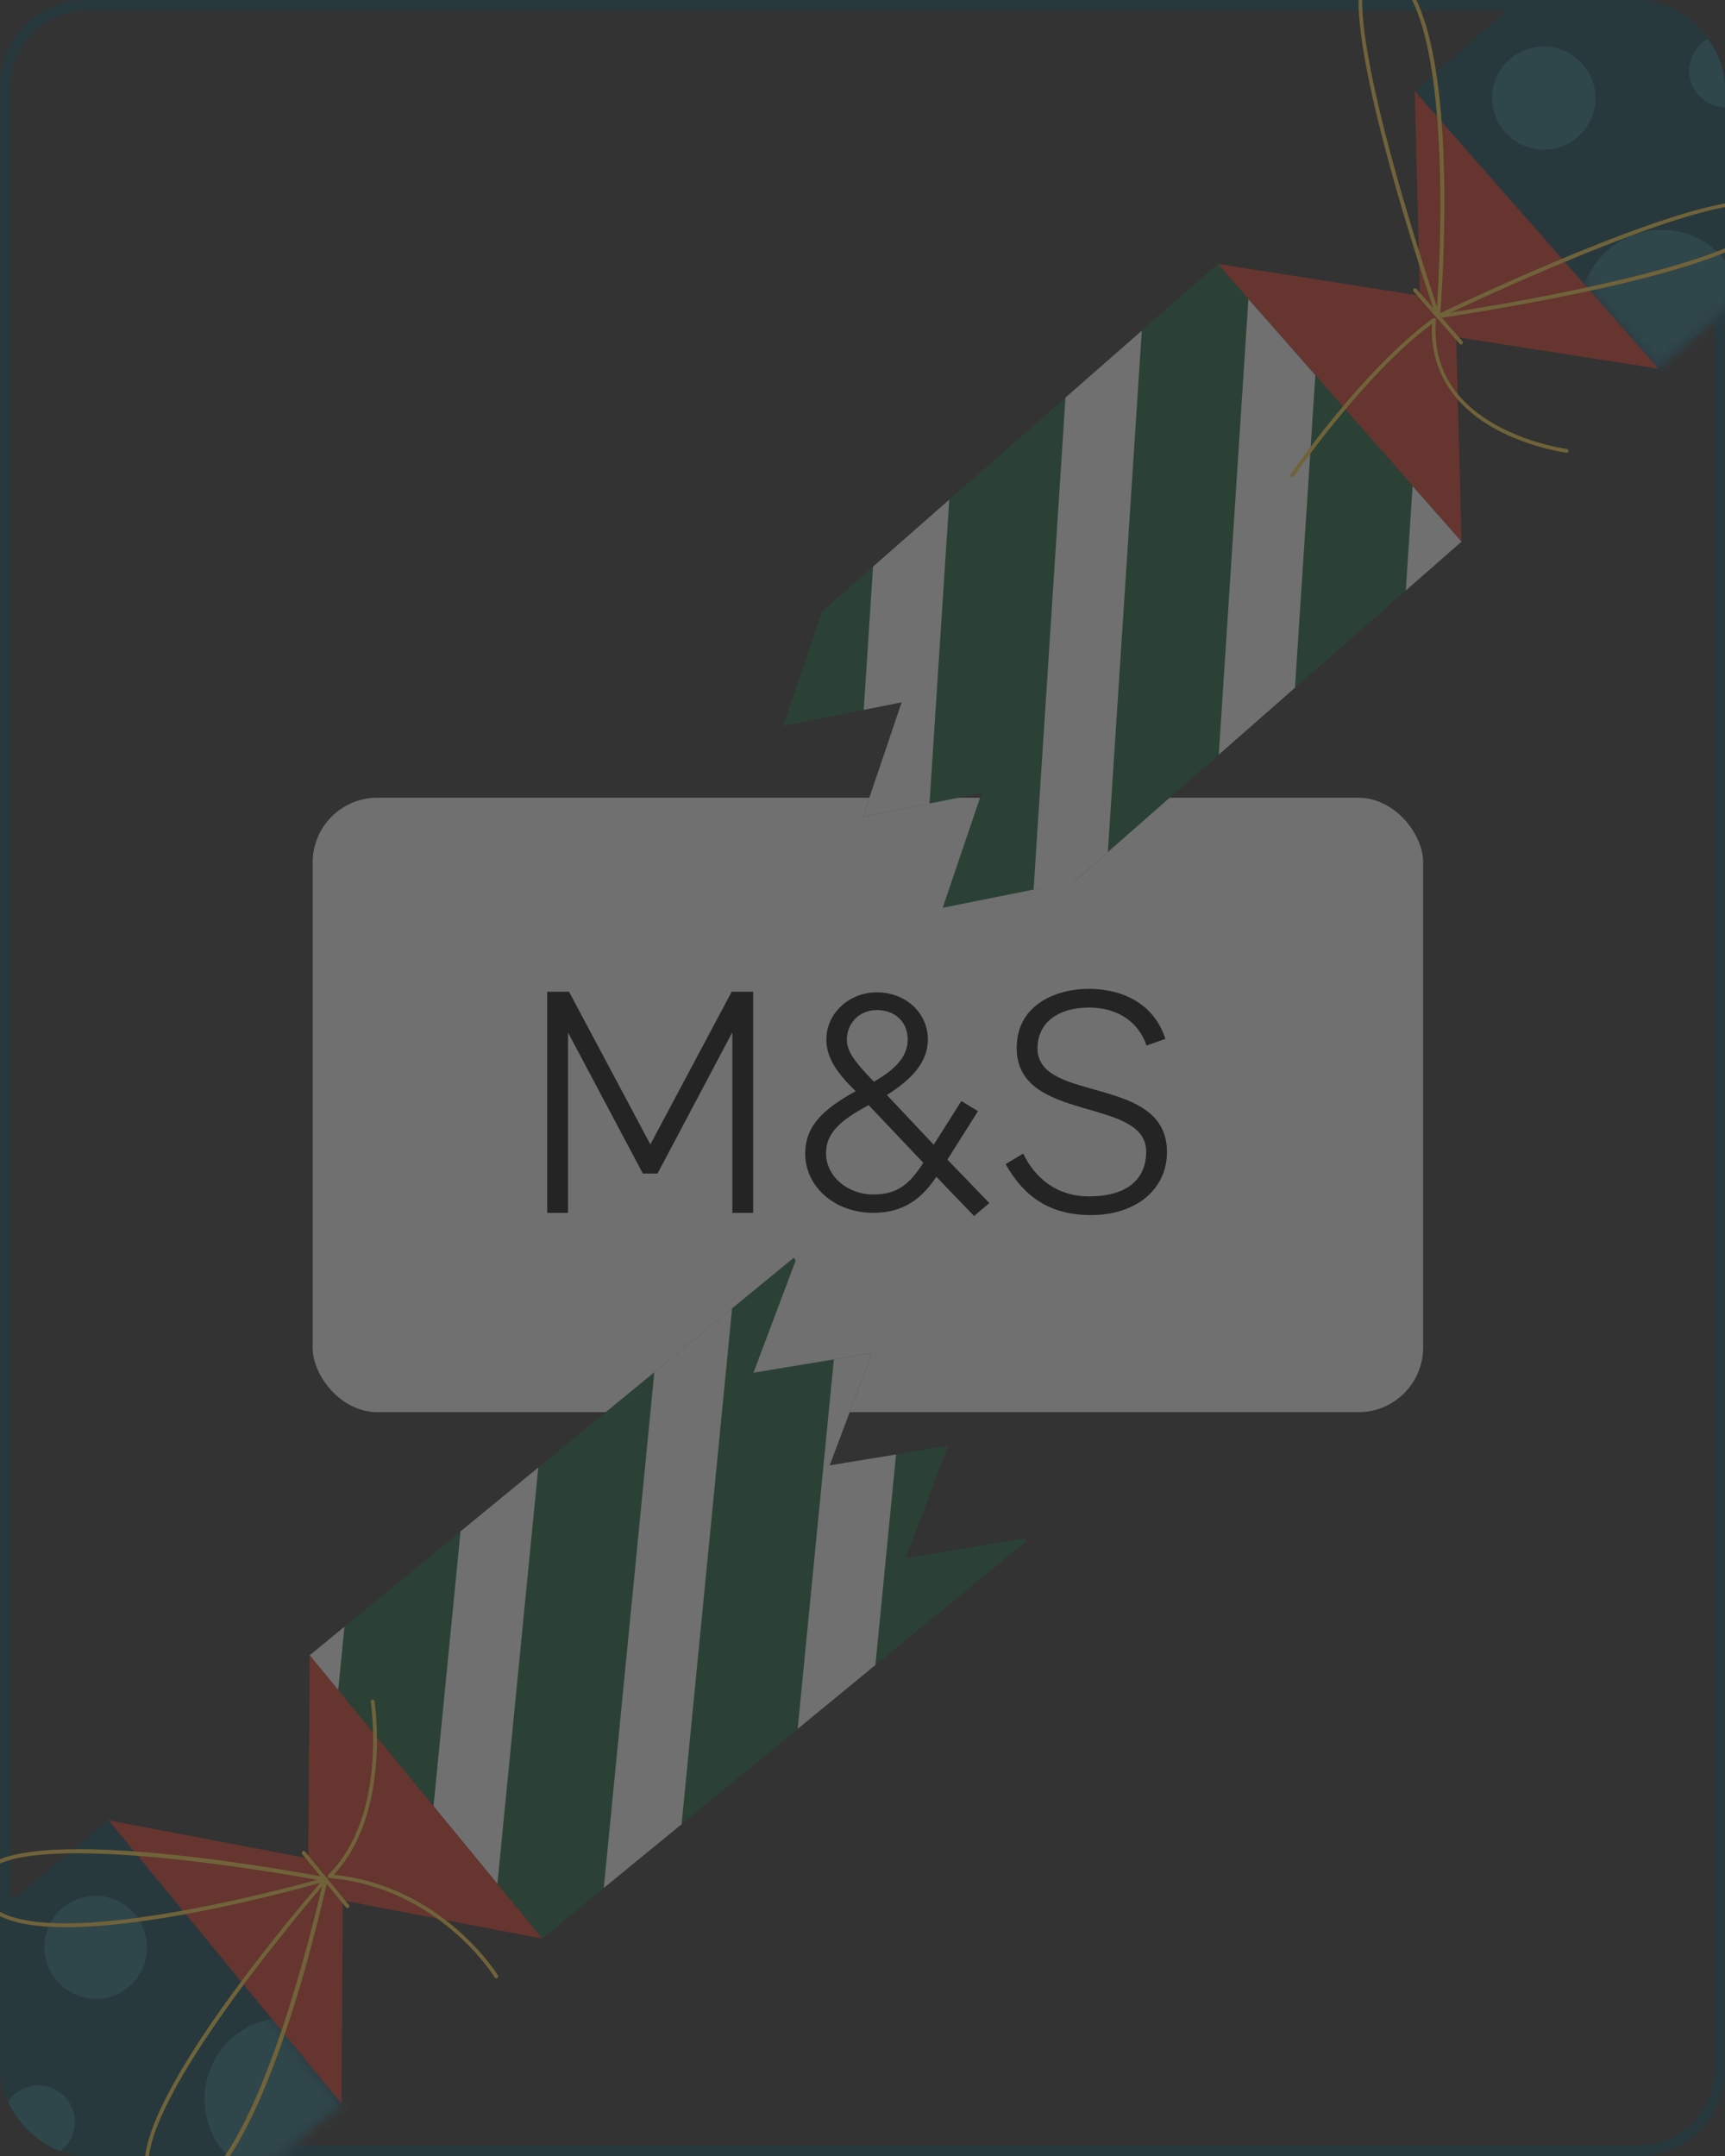 <svg width="160" height="200" viewBox="0 0 160 200" fill="none" xmlns="http://www.w3.org/2000/svg">
<rect x="0" y="0" width="160" height="200" fill="#333333" stroke="none"/>
<g opacity="0.3">
<g clip-path="url(#clip0_12508_6171)">
<g clip-path="url(#clip1_12508_6171)">
<rect x="0.5" y="0.5" width="159" height="199" rx="7.5" stroke="#0C4758"/>
</g>
<g clip-path="url(#clip2_12508_6171)">
<rect x="29" y="74" width="103" height="57" rx="6" fill="white"/>
<g clip-path="url(#clip3_12508_6171)">
<path d="M69.859 91.996V112.51H67.927V95.758L60.987 108.866H59.629L52.689 95.787V112.51H50.758V91.996H52.779L60.324 106.162L67.868 91.996H69.859ZM90.348 112.805L86.848 109.16C85.581 111.1 83.86 112.51 81.024 112.51C77.373 112.51 74.686 110.042 74.686 107.015C74.686 104.487 76.286 102.928 79.365 101.224C77.614 99.52 76.648 98.108 76.648 96.433C76.648 93.994 78.76 92.054 81.325 92.054C84.041 92.054 86.063 93.994 86.063 96.433C86.063 98.784 84.162 100.372 82.261 101.577L86.606 106.191L89.171 102.135L90.71 103.075L87.874 107.572L91.767 111.6L90.348 112.805ZM80.571 102.517C77.825 103.987 76.619 105.163 76.619 106.985C76.619 109.072 78.549 110.806 81.024 110.806C83.258 110.806 84.404 109.807 85.64 107.867L80.571 102.517ZM78.549 96.433C78.549 97.579 79.334 98.549 81.054 100.343C83.075 99.195 84.193 97.99 84.193 96.433C84.193 94.905 83.136 93.7 81.325 93.7C79.636 93.7 78.549 94.993 78.549 96.433ZM108.092 96.374L106.341 96.992C105.647 94.846 103.687 93.464 101.03 93.464C98.133 93.464 96.232 94.875 96.232 97.256C96.232 102.37 108.242 99.666 108.242 106.867C108.242 110.306 105.405 112.716 101.181 112.716C97.259 112.716 94.905 110.894 93.275 107.984L94.905 107.015C95.991 109.248 97.983 110.982 101 110.982C104.5 110.982 106.312 109.425 106.312 106.838C106.312 101.693 94.302 104.222 94.302 97.226C94.302 93.082 98.133 91.73 100.97 91.73C104.169 91.73 107.065 93.141 108.092 96.374Z" fill="black"/>
</g>
<path d="M175.232 -30.168L131.219 8.466L153.823 34.218L197.836 -4.416L175.232 -30.168Z" fill="#0F4758"/>
<mask id="mask0_12508_6171" style="mask-type:luminance" maskUnits="userSpaceOnUse" x="131" y="-30" width="67" height="65">
<path d="M153.717 34.081L197.582 -4.063L175.134 -29.76L131.257 8.376L153.717 34.081Z" fill="white"/>
</mask>
<g mask="url(#mask0_12508_6171)">
<path d="M147.364 11.448C148.658 9.147 147.836 6.231 145.529 4.934C143.222 3.637 140.303 4.451 139.01 6.751C137.717 9.052 138.539 11.968 140.846 13.265C143.153 14.562 146.071 13.748 147.364 11.448Z" fill="#267182"/>
<path d="M163.048 8.227C163.965 6.595 163.38 4.526 161.742 3.604C160.104 2.683 158.032 3.26 157.114 4.891C156.197 6.523 156.781 8.593 158.42 9.514C160.058 10.435 162.13 9.859 163.048 8.227Z" fill="#267182"/>
<path d="M160.733 32.585C162.774 28.954 161.475 24.35 157.831 22.301C154.187 20.253 149.578 21.536 147.537 25.166C145.496 28.797 146.795 33.401 150.439 35.45C154.083 37.498 158.692 36.215 160.733 32.585Z" fill="#267182"/>
</g>
<path d="M112.945 24.484L131.705 27.43L131.223 8.452L153.83 34.206L135.069 31.26L135.563 50.245L112.945 24.484Z" fill="#DD3826"/>
<path d="M76.244 56.713L72.638 67.343L83.636 65.147L80.037 75.765L91.046 73.576L87.44 84.206L99.653 81.76L135.563 50.245L112.945 24.484L76.244 56.713Z" fill="#17603B"/>
<path d="M99.578 81.824L102.757 79.039L105.905 30.678L98.827 36.88L95.868 82.516L99.578 81.824Z" fill="white"/>
<path d="M120.112 63.797L122.004 34.806L115.794 27.739L113.045 70.007L120.112 63.797Z" fill="white"/>
<path d="M131.025 45.086L130.393 54.777L135.563 50.245L131.025 45.086Z" fill="white"/>
<path d="M88.046 46.353L80.979 52.562L80.115 65.85L83.635 65.147L80.037 75.765L86.214 74.548L88.046 46.353Z" fill="white"/>
<path d="M135.631 31.915C135.555 31.979 135.445 31.971 135.381 31.895L131.117 27.035C131.054 26.959 131.061 26.85 131.137 26.786C131.213 26.722 131.322 26.73 131.386 26.806L135.65 31.666C135.714 31.741 135.706 31.851 135.631 31.915Z" fill="#FFD449"/>
<path d="M133.504 29.489C133.504 29.489 133.444 29.53 133.406 29.538C133.319 29.545 133.24 29.492 133.225 29.416C132.813 28.222 123.265 0.277 126.79 -2.997C127.221 -3.396 127.829 -3.447 128.58 -3.124C135.933 0.038 133.667 28.171 133.569 29.368C133.569 29.417 133.538 29.462 133.504 29.489ZM127.053 -2.755C127.053 -2.755 127.046 -2.744 127.038 -2.732C126.076 -1.836 125.647 1.859 129.024 14.419C130.649 20.476 132.581 26.345 133.284 28.472C133.608 23.591 134.85 -0.033 128.439 -2.792C127.839 -3.047 127.39 -3.037 127.053 -2.755Z" fill="#FFD449"/>
<path d="M163.271 21.573C161.397 23.218 156.601 24.918 148.947 26.652C141.3 28.375 133.489 29.511 133.413 29.526C133.326 29.534 133.247 29.48 133.221 29.397C133.195 29.314 133.237 29.227 133.316 29.182C134.382 28.668 159.411 16.673 163.55 18.957C163.924 19.159 164.13 19.461 164.171 19.865C164.233 20.432 163.933 21.001 163.282 21.581L163.271 21.573ZM134.544 28.989C142.687 27.748 159.317 24.609 163.064 21.32C163.598 20.842 163.879 20.374 163.823 19.895C163.786 19.608 163.64 19.411 163.383 19.255C159.874 17.327 139.511 26.667 134.563 28.986L134.544 28.989Z" fill="#FFD449"/>
<path d="M145.418 41.956C145.418 41.956 145.331 42.012 145.278 41.993C145.248 41.989 141.934 41.553 138.779 39.83C134.681 37.606 132.633 34.232 132.819 30.046C126.481 34.777 120.059 44.107 119.998 44.198C119.945 44.277 119.832 44.299 119.752 44.246C119.673 44.193 119.651 44.08 119.704 44.001C119.772 43.899 126.422 34.23 132.915 29.536C132.975 29.495 133.043 29.491 133.1 29.529C133.156 29.567 133.198 29.628 133.182 29.699C132.857 33.972 134.792 37.27 138.935 39.525C142.045 41.218 145.298 41.646 145.328 41.65C145.419 41.661 145.487 41.756 145.486 41.854C145.475 41.896 145.464 41.937 145.418 41.956Z" fill="#FFD449"/>
<path d="M28.725 153.556L50.3 179.833L95.19 142.957L94.995 142.718L84.015 144.537L87.937 134.116L76.957 135.936L80.867 125.52L69.887 127.34L73.809 116.919L73.615 116.68L28.725 153.556Z" fill="#17603B"/>
<path d="M10.092 168.859L-34.806 205.729L-13.234 231.998L31.663 195.128L10.092 168.859Z" fill="#0F4758"/>
<mask id="mask1_12508_6171" style="mask-type:luminance" maskUnits="userSpaceOnUse" x="-35" y="168" width="67" height="64">
<path d="M31.707 195.213L-13.123 231.959L-34.649 205.557L10.186 168.824L31.707 195.213Z" fill="white"/>
</mask>
<g mask="url(#mask1_12508_6171)">
<path d="M10.812 185.014C13.212 183.951 14.292 181.133 13.223 178.719C12.154 176.304 9.341 175.209 6.941 176.272C4.54 177.335 3.461 180.154 4.53 182.568C5.599 184.982 8.411 186.077 10.812 185.014Z" fill="#267182"/>
<path d="M4.938 199.933C6.643 199.178 7.411 197.178 6.653 195.467C5.895 193.755 3.898 192.979 2.193 193.734C0.488 194.489 -0.279 196.489 0.479 198.2C1.236 199.912 3.233 200.688 4.938 199.933Z" fill="#267182"/>
<path d="M29.568 201.655C33.366 199.973 35.075 195.514 33.384 191.695C31.693 187.875 27.242 186.143 23.444 187.825C19.645 189.507 17.937 193.966 19.628 197.785C21.319 201.604 25.769 203.337 29.568 201.655Z" fill="#267182"/>
</g>
<path d="M31.367 156.787L31.951 150.901L28.725 153.556L31.367 156.787Z" fill="white"/>
<path d="M40.21 167.552L46.135 174.764L49.928 136.133L42.716 142.058L40.21 167.552Z" fill="white"/>
<path d="M56.003 175.136L63.221 169.223L67.906 121.364L60.693 127.29L56.003 175.136Z" fill="white"/>
<path d="M28.725 153.556L28.587 172.389L10.087 168.868L31.669 195.127L31.795 176.299L50.3 179.833L28.725 153.556Z" fill="#DD3826"/>
<path d="M32.338 176.96C32.262 177.023 32.154 177.012 32.091 176.936L28.024 171.987C27.961 171.912 27.972 171.804 28.048 171.741C28.123 171.678 28.232 171.689 28.295 171.764L32.361 176.713C32.424 176.789 32.413 176.897 32.338 176.96Z" fill="#FFD449"/>
<path d="M30.308 174.477C30.308 174.477 30.271 174.493 30.246 174.504C29.278 174.785 6.349 181.407 -0.286 177.596C-1.198 177.07 -1.776 176.365 -1.983 175.497C-2.186 174.671 -2.009 173.972 -1.468 173.393C2.781 168.912 29.124 173.937 30.238 174.153C30.317 174.163 30.38 174.238 30.382 174.311C30.38 174.371 30.359 174.424 30.315 174.459L30.308 174.477ZM-0.992 173.434C-1.08 173.502 -1.15 173.577 -1.22 173.653C-1.684 174.139 -1.826 174.719 -1.647 175.422C-1.454 176.193 -0.939 176.822 -0.109 177.296C5.755 180.666 25.394 175.486 29.424 174.381C25.107 173.604 3.365 169.865 -0.992 173.434Z" fill="#FFD449"/>
<path d="M18.974 202.682C18.679 202.916 18.386 203.12 18.093 203.294C17.119 203.829 16.159 203.929 15.231 203.601C14.334 203.275 13.764 202.656 13.534 201.769C11.829 195.183 29.324 175.089 30.071 174.242C30.116 174.177 30.214 174.164 30.291 174.204C30.367 174.244 30.4 174.318 30.378 174.401C30.163 175.383 25.355 197.479 18.985 202.707L18.974 202.682ZM29.873 174.994C27.058 178.278 12.367 195.831 13.871 201.663C14.07 202.447 14.553 202.971 15.357 203.251C16.195 203.544 17.058 203.457 17.933 202.966C18.206 202.816 18.488 202.617 18.758 202.394C24.411 197.75 28.986 178.828 29.867 174.982L29.873 174.994Z" fill="#FFD449"/>
<path d="M46.15 183.472C46.15 183.472 46.138 183.477 46.126 183.482C46.039 183.521 45.931 183.51 45.88 183.429C45.842 183.342 40.732 175.104 30.562 174.216C30.502 174.214 30.437 174.168 30.41 174.106C30.382 174.045 30.41 173.973 30.448 173.927C35.997 168.413 34.406 157.981 34.387 157.872C34.373 157.774 34.438 157.687 34.535 157.673C34.633 157.66 34.72 157.724 34.734 157.821C34.753 157.931 36.321 168.21 30.957 173.908C41.071 174.969 46.134 183.168 46.185 183.249C46.223 183.336 46.219 183.426 46.15 183.472Z" fill="#FFD449"/>
<path d="M73.986 160.38L81.198 154.454L83.111 134.924L76.957 135.936L80.867 125.52L77.345 126.105L73.986 160.38Z" fill="white"/>
</g>
</g>
</g>
<defs>
<clipPath id="clip0_12508_6171">
<rect width="160" height="200" rx="8" fill="white"/>
</clipPath>
<clipPath id="clip1_12508_6171">
<rect width="160" height="200" fill="white"/>
</clipPath>
<clipPath id="clip2_12508_6171">
<rect width="323.183" height="379.309" fill="white" transform="translate(-86 163.089) rotate(-62.662)"/>
</clipPath>
<clipPath id="clip3_12508_6171">
<rect width="57.485" height="21.074" fill="white" transform="translate(50.758 91.73)"/>
</clipPath>
</defs>
</svg>
